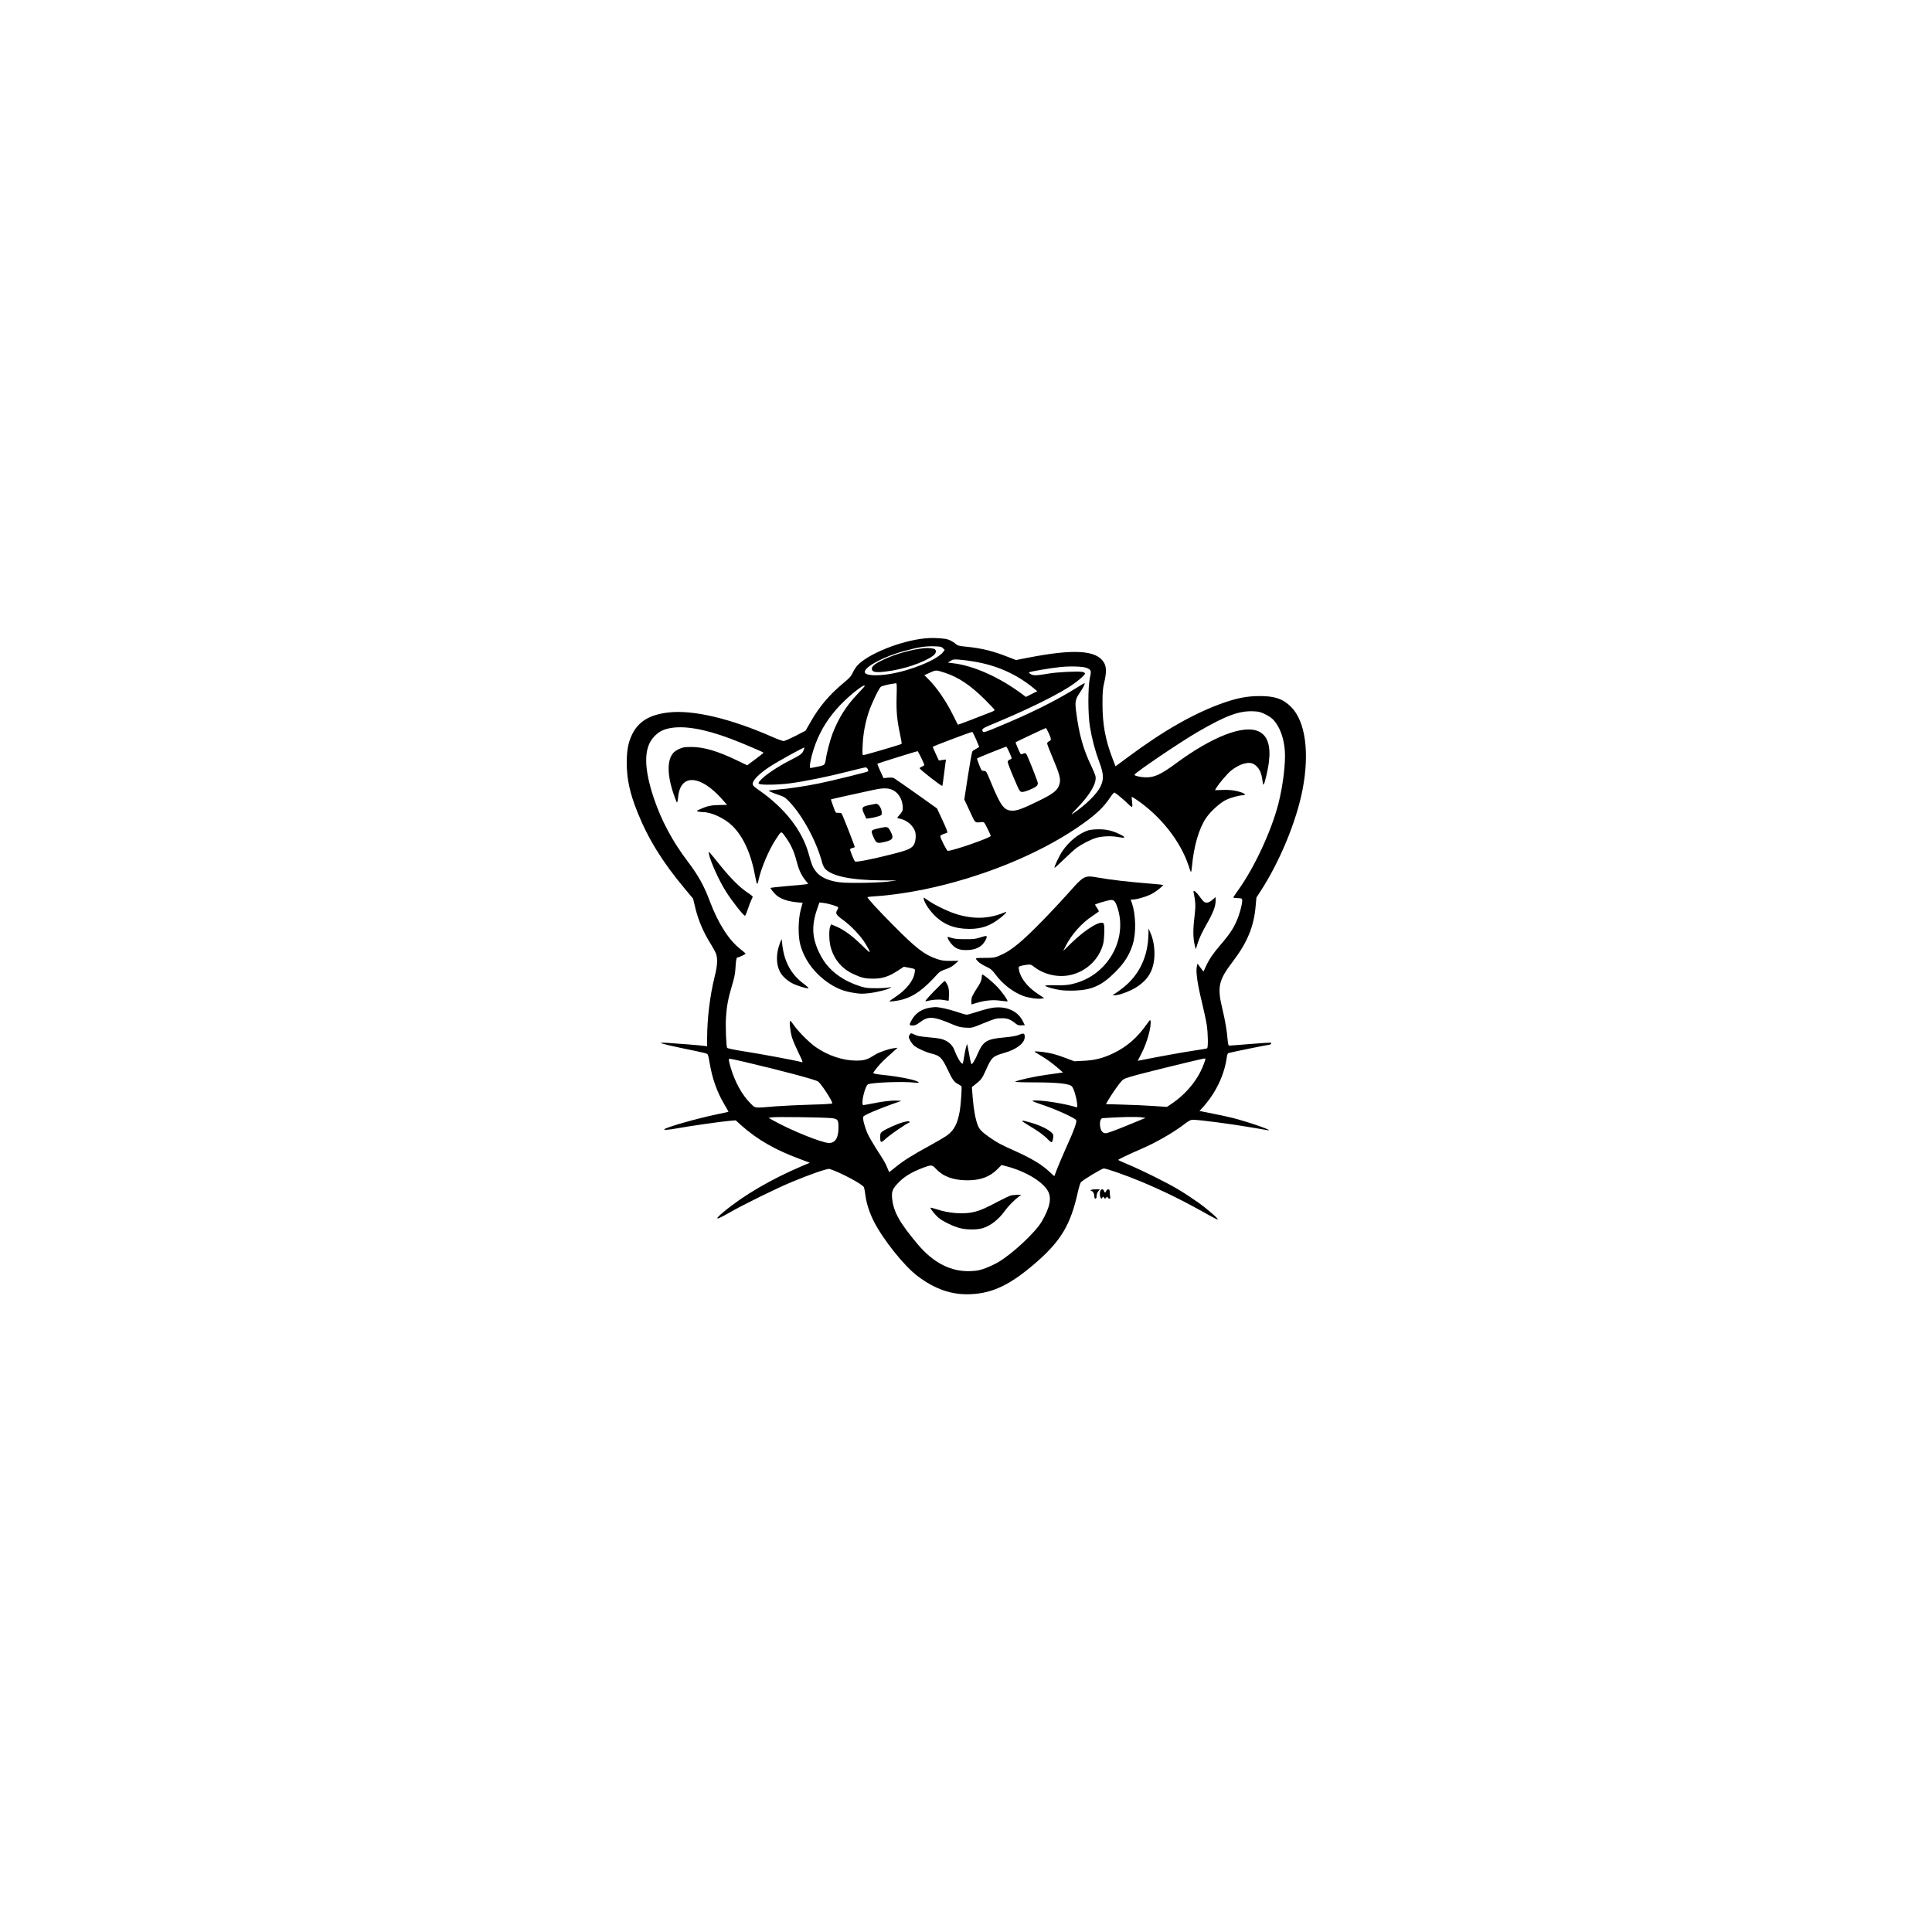 <?xml version="1.0" encoding="UTF-8" standalone="yes"?>
<svg version="1.0" xmlns="http://www.w3.org/2000/svg" width="100mm" height="100mm" viewBox="0 0 2500 2500" preserveAspectRatio="xMidYMid meet">
  <g transform="translate(0,2500) scale(0.1,-0.1)" fill="#000000" stroke="none">
    <path d="M11975 16740 c-316 -29 -751 -204 -885 -356 -18 -21 -43 -61 -56 -90
-18 -41 -41 -67 -111 -125 -189 -156 -320 -310 -433 -509 l-66 -115 -129 -67
c-72 -36 -141 -67 -154 -67 -12 -1 -73 21 -135 48 -551 244 -1043 360 -1361
321 -244 -29 -389 -119 -470 -293 -46 -99 -65 -200 -65 -354 0 -212 39 -393
137 -638 138 -346 323 -646 607 -986 l115 -138 22 -93 c42 -182 107 -335 211
-501 27 -44 56 -98 64 -120 22 -63 17 -156 -17 -289 -62 -249 -98 -541 -99
-805 l0 -102 -27 4 c-42 7 -364 33 -483 40 -96 4 -102 4 -70 -9 19 -7 125 -32
235 -55 349 -72 344 -71 354 -90 6 -10 17 -60 25 -112 31 -190 95 -372 187
-526 32 -54 57 -99 55 -100 -1 -1 -69 -16 -152 -33 -241 -50 -626 -158 -674
-190 -25 -16 45 -12 166 10 151 28 572 88 671 96 l83 7 72 -65 c209 -185 433
-314 746 -431 l141 -53 -102 -43 c-399 -170 -755 -378 -1012 -592 -131 -109
-107 -114 67 -14 184 106 621 321 813 400 242 101 463 177 489 169 137 -43
431 -199 445 -237 5 -12 14 -61 20 -108 13 -100 53 -223 106 -329 118 -235
397 -585 569 -713 226 -170 442 -244 681 -234 293 11 526 125 863 420 313 275
436 484 527 892 15 66 33 128 42 137 29 32 271 178 296 178 35 0 288 -89 471
-165 301 -125 571 -259 895 -442 51 -29 100 -53 107 -53 23 0 -124 128 -252
220 -64 46 -176 120 -248 163 -144 88 -485 257 -668 333 -65 27 -118 51 -118
55 0 7 147 77 278 133 205 88 423 212 573 326 64 49 85 60 116 60 87 0 495
-54 793 -105 80 -14 155 -27 168 -29 113 -18 -238 105 -448 158 -74 18 -201
46 -282 61 l-147 29 37 40 c173 190 285 422 317 658 4 32 12 49 23 52 43 12
503 106 521 106 20 0 38 17 28 27 -3 3 -122 -4 -264 -16 -142 -12 -265 -21
-275 -21 -13 0 -17 14 -23 78 -9 116 -31 245 -70 407 -66 275 -46 362 136 601
189 248 275 455 297 722 l10 108 55 84 c248 384 461 898 541 1308 94 482 38
890 -148 1075 -104 104 -212 141 -411 140 -155 -1 -277 -24 -450 -83 -379
-131 -782 -359 -1252 -709 l-158 -117 -39 100 c-94 247 -130 443 -130 711 0
151 4 195 23 275 30 131 29 199 -4 256 -95 161 -384 180 -984 63 l-154 -30
-101 39 c-192 76 -339 113 -536 133 -96 9 -119 15 -140 34 -38 35 -99 64 -144
69 -89 11 -175 13 -251 6z m227 -128 l22 -22 -20 -27 c-74 -98 -404 -236 -682
-283 -186 -32 -332 -21 -332 25 0 68 247 199 506 270 186 50 276 65 387 62 85
-2 100 -5 119 -25z m403 -173 c295 -49 548 -162 769 -343 l48 -40 -73 -37 -74
-37 -40 30 c-297 223 -635 375 -905 406 l-65 8 35 22 c31 20 43 22 115 16 44
-3 130 -14 190 -25z m1455 -81 c61 -26 64 -36 43 -130 -26 -118 -26 -477 1
-633 26 -158 67 -312 120 -453 58 -156 62 -223 17 -318 -44 -94 -191 -239
-346 -344 -45 -30 -40 -23 50 71 164 171 247 316 231 403 -4 19 -26 74 -50
124 -106 217 -162 413 -200 707 -18 135 -12 166 48 254 44 64 72 121 59 121
-3 0 -45 -24 -92 -54 -282 -177 -611 -340 -1055 -523 -127 -53 -160 -63 -167
-52 -22 35 -8 45 134 103 405 168 763 341 965 467 109 68 222 161 222 184 0 8
-16 17 -37 21 -53 10 -323 -3 -428 -21 -162 -28 -198 -29 -234 -10 -18 9 -29
20 -25 25 11 10 284 57 409 69 123 13 291 7 335 -11z m-1832 -64 c174 -57 328
-160 510 -340 72 -72 132 -135 132 -140 0 -5 -12 -15 -27 -21 -152 -61 -446
-173 -448 -171 -1 2 -30 59 -64 127 -93 188 -218 367 -330 475 l-40 39 72 33
c78 36 78 36 195 -2z m-626 -308 c-5 -193 5 -304 45 -489 14 -64 23 -120 20
-123 -8 -8 -470 -144 -491 -144 -18 0 -19 7 -13 133 7 146 33 285 78 422 35
106 129 303 156 327 15 14 119 38 199 47 9 1 10 -47 6 -173z m-412 138 c0 -4
-42 -50 -92 -103 -146 -152 -246 -310 -325 -514 -33 -88 -76 -250 -88 -339 -3
-26 -13 -54 -20 -62 -8 -8 -43 -19 -77 -25 -35 -6 -73 -14 -85 -17 -20 -5 -23
-2 -23 20 0 53 32 183 71 286 73 193 173 351 324 509 130 135 315 280 315 245z
m5185 -368 c47 -23 88 -52 110 -79 79 -90 129 -231 141 -395 11 -154 -24 -447
-82 -675 -90 -355 -310 -830 -523 -1127 -34 -47 -61 -88 -61 -92 0 -5 18 -9
40 -9 62 -3 65 -3 71 -14 11 -17 -9 -118 -42 -212 -49 -139 -101 -223 -238
-382 -91 -105 -145 -185 -186 -274 l-32 -70 -39 52 -39 52 -9 -43 c-13 -67 10
-225 65 -450 27 -111 56 -246 64 -298 17 -110 20 -296 5 -305 -6 -4 -86 -18
-178 -31 -144 -22 -433 -74 -653 -118 l-67 -13 49 96 c72 139 129 343 117 420
-3 20 -8 15 -45 -37 -125 -178 -256 -293 -428 -377 -137 -67 -245 -95 -397
-102 l-116 -6 -109 41 c-136 51 -206 69 -313 81 -76 8 -102 8 -89 -2 2 -2 40
-25 84 -51 81 -49 155 -104 235 -174 l45 -40 -35 -5 c-19 -3 -103 -15 -186
-26 -141 -19 -363 -68 -398 -88 -9 -5 93 -9 247 -9 306 0 459 -17 489 -54 24
-29 57 -140 65 -214 6 -54 5 -58 -13 -52 -138 42 -402 86 -517 86 -77 -1 -71
-4 118 -69 162 -56 393 -163 401 -186 10 -25 -26 -127 -121 -335 -50 -113
-107 -245 -126 -295 -18 -49 -34 -92 -35 -93 -2 -2 -24 17 -51 43 -105 102
-237 182 -471 287 -173 77 -216 100 -322 174 -90 63 -124 97 -145 147 -30 71
-55 203 -67 351 l-12 149 27 21 c92 71 105 87 152 194 76 171 89 184 243 228
160 46 262 127 262 206 0 48 -14 53 -70 29 -37 -16 -92 -26 -201 -36 -219 -20
-267 -49 -335 -205 -37 -87 -69 -140 -83 -140 -4 0 -18 57 -30 127 -12 71 -24
129 -26 131 -5 5 -22 -61 -35 -138 -22 -130 -19 -124 -42 -103 -22 20 -62 94
-84 155 -21 60 -61 105 -120 134 -43 21 -80 29 -194 39 -147 14 -164 18 -219
43 -31 15 -35 14 -47 -3 -8 -10 -14 -25 -14 -32 0 -27 41 -92 72 -117 49 -37
150 -82 227 -101 103 -25 132 -54 203 -204 64 -136 84 -163 140 -192 20 -10
38 -23 40 -29 6 -18 -10 -246 -22 -313 -30 -168 -71 -248 -162 -317 -26 -19
-116 -73 -200 -119 -260 -143 -356 -203 -456 -283 l-96 -76 -23 54 c-25 63
-36 82 -146 252 -43 68 -92 153 -109 190 -39 86 -69 202 -57 223 10 19 186 95
369 160 l125 44 -60 3 c-69 4 -189 -11 -324 -39 -52 -10 -101 -19 -109 -19
-38 0 21 254 62 270 65 24 460 38 599 21 38 -5 56 -4 54 3 -9 26 -236 74 -464
97 -77 8 -123 17 -123 24 0 6 24 40 54 76 47 57 88 97 231 224 l30 27 -48 -6
c-67 -8 -194 -52 -247 -86 -99 -63 -137 -75 -245 -74 -171 1 -361 65 -520 175
-82 57 -230 205 -285 287 -19 28 -39 52 -44 52 -16 0 0 -143 24 -220 14 -41
52 -130 85 -198 42 -83 57 -121 46 -118 -73 22 -512 104 -775 145 -108 17
-192 35 -197 42 -12 20 -22 276 -15 391 9 145 28 248 76 408 29 95 43 160 46
220 7 113 13 150 25 150 19 0 110 43 107 51 -2 4 -30 28 -63 54 -152 117 -292
335 -401 626 -75 199 -146 328 -283 509 -195 256 -342 530 -438 815 -133 393
-135 652 -6 795 58 65 114 97 199 115 188 40 455 -5 801 -135 138 -52 423
-173 423 -180 0 -3 -47 -41 -105 -84 l-106 -79 -137 66 c-249 119 -423 170
-582 171 -88 0 -113 -3 -156 -23 -29 -12 -63 -34 -77 -49 -86 -89 -86 -285 -2
-532 19 -57 39 -108 44 -113 5 -5 12 21 16 68 18 192 126 265 290 195 90 -38
194 -123 295 -240 l48 -55 -98 -2 c-107 -2 -156 -12 -244 -51 -54 -24 -57 -27
-35 -33 13 -4 45 -7 70 -8 109 -2 275 -80 373 -175 145 -140 247 -366 301
-670 18 -98 26 -105 40 -36 31 149 136 399 226 532 73 110 65 108 121 31 68
-93 114 -191 143 -308 30 -116 61 -186 115 -254 l39 -49 -32 -5 c-18 -3 -128
-14 -244 -23 -117 -10 -213 -21 -213 -24 0 -11 56 -79 82 -99 61 -48 148 -76
263 -87 l71 -6 -25 -92 c-34 -130 -36 -346 -3 -459 57 -199 189 -372 379 -497
96 -63 185 -98 306 -117 84 -14 115 -15 201 -5 108 12 260 51 279 72 10 10 8
11 -8 5 -38 -14 -252 -18 -317 -5 -81 16 -196 61 -281 111 -149 88 -247 194
-318 344 -97 205 -100 362 -11 604 l16 43 52 -6 c61 -7 181 -43 189 -56 3 -5
-1 -21 -10 -34 -29 -43 -16 -66 70 -127 106 -75 238 -216 297 -315 78 -133 73
-136 -46 -19 -123 122 -234 203 -335 246 l-66 28 -12 -27 c-17 -38 -16 -175 2
-251 39 -163 139 -289 287 -360 111 -53 156 -64 263 -65 118 -1 204 26 316 99
l85 55 60 -11 c91 -18 87 -15 81 -59 -14 -108 -109 -228 -254 -323 -40 -26
-73 -50 -73 -53 0 -9 108 5 169 22 154 44 272 130 457 335 22 24 52 41 104 58
50 17 87 38 118 67 l46 41 -104 -1 c-90 0 -116 4 -183 27 -159 55 -267 140
-558 434 -203 204 -340 354 -334 364 3 3 57 9 122 13 146 8 415 46 611 87 728
150 1462 446 1982 800 226 153 338 256 427 392 28 42 49 65 56 61 30 -18 136
-107 176 -148 25 -26 48 -41 51 -36 4 6 3 36 -1 68 -4 31 -6 58 -4 60 2 2 30
-15 63 -37 312 -212 570 -540 673 -856 12 -38 25 -74 29 -78 4 -5 10 27 14 70
23 261 90 492 183 629 58 85 178 194 257 233 61 30 173 60 224 61 30 0 28 15
-5 29 -77 30 -160 43 -259 39 l-102 -3 16 28 c35 59 144 187 193 226 112 89
232 122 295 82 64 -40 98 -105 110 -212 4 -34 10 -57 15 -52 15 15 57 193 69
297 25 209 -19 339 -134 392 -194 90 -599 -67 -1073 -417 -193 -142 -276 -180
-388 -178 -65 1 -150 21 -145 34 12 30 591 422 817 553 369 214 535 275 721
268 72 -3 94 -9 157 -40z m-2805 -242 c36 -80 37 -91 5 -106 -14 -6 -25 -19
-25 -28 0 -10 31 -91 70 -182 92 -217 108 -278 90 -343 -23 -81 -74 -123 -273
-220 -200 -98 -273 -125 -334 -125 -110 0 -152 56 -283 373 -57 138 -59 142
-89 142 -28 0 -32 4 -61 79 -17 43 -29 80 -28 81 11 10 372 155 380 153 9 -3
68 -133 68 -150 0 -5 -11 -13 -25 -18 -17 -6 -25 -17 -25 -32 1 -13 35 -104
78 -203 74 -174 78 -180 107 -183 32 -3 156 47 187 75 10 9 18 26 18 38 0 22
-134 359 -152 382 -7 8 -17 9 -34 2 -14 -5 -29 -9 -33 -9 -8 0 -74 151 -68
156 5 5 383 183 390 183 4 1 21 -29 37 -65z m-941 -78 c22 -52 41 -97 41 -100
0 -3 -17 -14 -38 -25 -21 -11 -43 -25 -49 -33 -6 -7 -32 -150 -58 -318 l-47
-305 70 -150 c76 -164 63 -152 152 -143 35 3 35 2 77 -82 24 -47 43 -90 43
-97 0 -23 -489 -193 -556 -193 -12 0 -90 151 -96 187 -2 10 11 20 37 29 22 8
45 16 52 19 8 3 -12 57 -60 159 l-72 155 -268 191 c-148 104 -278 195 -289
201 -13 7 -44 9 -78 6 l-57 -6 -42 91 c-23 50 -39 93 -37 96 6 5 506 161 519
162 8 0 87 -162 87 -179 0 -5 -13 -14 -30 -21 -16 -7 -30 -16 -30 -20 0 -17
285 -238 294 -229 2 2 11 65 20 139 9 74 19 150 22 169 l5 33 -46 -6 -46 -7
-39 84 c-22 47 -40 89 -40 93 0 7 487 191 511 193 3 1 25 -41 48 -93z m-2232
-148 c-18 -43 -41 -60 -184 -132 -144 -73 -309 -184 -363 -242 -40 -43 -42
-47 -24 -58 28 -16 249 -12 399 8 188 25 498 88 743 151 117 30 222 55 233 55
20 0 43 -39 30 -52 -9 -9 -469 -122 -641 -157 -173 -35 -392 -68 -510 -76 -47
-4 -96 -9 -110 -11 l-25 -6 25 -13 c14 -8 61 -26 105 -41 70 -23 87 -34 137
-86 176 -185 356 -519 428 -795 6 -23 21 -55 34 -71 83 -98 335 -151 731 -154
l200 -1 -115 -15 c-68 -8 -214 -15 -355 -16 -197 -1 -256 2 -330 17 -114 23
-196 66 -246 129 -41 52 -55 85 -94 227 -83 303 -309 593 -642 825 -71 49 -83
62 -83 86 0 44 86 130 214 215 106 70 446 258 454 251 2 -2 -3 -19 -11 -38z
m1124 -499 c103 -31 168 -140 160 -266 0 -13 -17 -40 -36 -62 -19 -21 -35 -41
-35 -44 0 -2 17 -8 37 -12 84 -15 169 -87 194 -163 17 -51 7 -142 -19 -179
-31 -44 -85 -67 -262 -112 -283 -72 -484 -111 -497 -98 -13 14 -63 137 -63
156 0 6 14 14 30 18 17 3 30 9 30 13 0 15 -160 424 -170 434 -6 6 -25 9 -44 8
-33 -2 -33 -2 -64 85 -18 47 -31 88 -29 89 1 2 99 24 217 50 118 25 260 57
315 69 114 26 181 30 236 14z m4050 -3573 c-74 -193 -227 -377 -417 -503 l-54
-36 -167 11 c-93 7 -270 15 -395 18 l-227 7 26 46 c42 73 139 213 175 251 31
33 47 39 228 88 165 44 771 192 835 204 11 2 21 1 23 -3 2 -4 -10 -42 -27 -83z
m-5940 44 c478 -112 916 -229 954 -254 39 -26 185 -249 185 -283 0 -6 -102
-13 -272 -17 -150 -4 -358 -14 -463 -22 -286 -24 -256 -27 -321 36 -111 109
-204 278 -260 469 -28 97 -29 111 -9 111 8 0 92 -18 186 -40z m1123 -728 c88
-10 96 -20 96 -126 -1 -131 -42 -196 -123 -196 -88 0 -491 162 -717 289 l-65
36 45 7 c54 8 666 0 764 -10z m4015 10 l55 -7 -240 -99 c-137 -57 -253 -99
-273 -100 -43 0 -67 28 -76 92 -7 55 7 101 32 103 234 16 426 20 502 11z
m-2660 -664 c93 -101 221 -149 401 -151 174 -2 297 43 399 146 l51 52 65 -17
c243 -64 460 -193 533 -316 53 -92 30 -212 -77 -397 -81 -140 -377 -417 -563
-527 -40 -23 -113 -58 -163 -77 -75 -28 -107 -35 -191 -39 -254 -12 -482 103
-686 344 -239 284 -316 422 -334 597 -9 92 6 127 90 212 76 76 170 132 315
186 102 38 113 37 160 -13z"/>
    <path d="M11965 16613 c-169 -16 -381 -75 -540 -152 -109 -52 -149 -86 -143
-122 5 -36 54 -44 178 -29 230 27 500 118 618 208 33 25 42 61 20 80 -16 12
-81 20 -133 15z"/>
    <path d="M14084 14256 c-120 -38 -248 -140 -335 -267 -43 -64 -112 -209 -103
-218 2 -3 57 47 122 110 64 63 140 132 168 151 59 43 169 100 239 123 69 24
202 31 283 15 103 -19 119 -10 47 27 -101 52 -186 73 -289 72 -50 0 -109 -6
-132 -13z"/>
    <path d="M9173 13953 c18 -97 126 -338 218 -485 74 -120 230 -318 249 -318 5
0 21 37 36 83 15 45 35 99 45 119 11 21 19 41 19 45 0 5 -30 29 -67 53 -99 65
-219 185 -356 355 -153 190 -151 189 -144 148z"/>
    <path d="M14025 13641 c-24 -11 -69 -51 -115 -102 -298 -335 -581 -625 -729
-747 -96 -80 -165 -123 -253 -160 -56 -24 -76 -27 -185 -27 -104 0 -120 -2
-113 -15 18 -32 68 -70 132 -99 58 -27 74 -40 124 -106 91 -122 224 -224 356
-273 67 -25 193 -43 238 -33 l32 6 -81 53 c-136 90 -227 206 -246 314 -6 34
-5 39 17 47 13 5 50 12 80 16 54 7 58 6 103 -29 132 -100 313 -139 474 -101
203 48 365 205 416 402 15 57 21 227 9 257 -23 61 -224 -56 -418 -244 l-108
-105 30 60 c77 153 210 302 352 395 44 29 80 55 80 59 0 3 -11 23 -25 43 -14
20 -25 39 -25 42 0 7 147 52 193 59 49 8 68 -11 96 -94 139 -419 -131 -884
-573 -989 -73 -18 -115 -21 -225 -19 -76 2 -136 -1 -136 -6 0 -12 101 -41 191
-56 42 -7 125 -9 196 -7 221 9 347 67 518 238 118 118 182 218 226 355 48 146
43 392 -11 544 l-14 41 28 0 c50 0 181 39 243 72 33 18 81 51 107 74 l46 41
-40 7 c-22 3 -103 10 -180 16 -205 16 -478 47 -602 70 -133 24 -157 24 -208 1z"/>
    <path d="M15445 13453 c3 -10 11 -53 17 -96 9 -65 8 -106 -7 -233 -19 -161
-17 -270 6 -358 l12 -50 28 87 c17 55 56 138 104 223 91 157 125 245 125 315
l0 51 -42 -36 c-44 -38 -82 -46 -110 -23 -9 6 -37 40 -62 75 -25 34 -53 62
-62 62 -11 0 -14 -5 -9 -17z"/>
    <path d="M11954 13363 c14 -54 70 -139 140 -209 118 -119 261 -174 451 -174
159 0 273 41 403 145 68 55 93 86 55 70 -201 -84 -390 -93 -613 -28 -105 30
-282 114 -374 177 -69 48 -69 48 -62 19z"/>
    <path d="M14861 12920 c-4 -293 -116 -533 -327 -700 -42 -33 -90 -68 -107 -78
l-32 -17 26 -3 c50 -6 216 56 297 112 147 99 212 218 220 397 4 114 -15 220
-57 311 l-19 43 -1 -65z"/>
    <path d="M12690 12871 c-64 -21 -93 -25 -200 -24 -88 0 -140 4 -175 16 -27 9
-51 15 -52 13 -8 -8 18 -57 48 -90 53 -61 101 -81 194 -80 121 0 203 42 247
127 31 62 23 66 -62 38z"/>
    <path d="M10093 12797 c-52 -131 -52 -271 -2 -369 30 -59 97 -121 170 -156 65
-32 181 -66 200 -60 6 2 -21 28 -60 57 -173 128 -263 303 -283 551 -3 35 -3
35 -25 -23z"/>
    <path d="M12703 12348 c-2 -27 -13 -58 -34 -92 -93 -147 -99 -159 -99 -206 l0
-47 80 23 c106 31 207 39 303 24 43 -6 81 -9 84 -7 9 10 -71 123 -136 191 -60
63 -174 156 -190 156 -4 0 -7 -19 -8 -42z"/>
    <path d="M12085 12172 c-93 -97 -123 -133 -105 -129 81 22 165 28 224 18 34
-6 66 -11 69 -11 4 0 7 37 7 83 0 66 -5 92 -22 127 -13 24 -27 45 -33 46 -5 1
-68 -59 -140 -134z"/>
    <path d="M12029 11960 c-103 -18 -181 -70 -229 -154 -39 -68 -38 -76 9 -76 30
0 51 9 88 37 115 88 175 85 428 -22 73 -31 106 -39 171 -43 82 -4 82 -4 235
59 140 57 161 63 229 63 78 1 113 -13 191 -75 19 -15 37 -19 68 -17 l42 3 -26
52 c-66 132 -213 197 -387 173 -40 -6 -128 -28 -195 -50 -67 -22 -132 -40
-143 -40 -12 0 -69 16 -128 36 -106 36 -234 64 -282 62 -14 0 -46 -4 -71 -8z"/>
    <path d="M11685 10478 c-76 -21 -217 -84 -265 -118 -25 -18 -30 -28 -30 -63 0
-92 5 -93 80 -25 56 51 254 186 295 202 7 2 7 7 0 14 -7 6 -33 3 -80 -10z"/>
    <path d="M13314 10435 c123 -73 195 -125 246 -179 19 -19 40 -36 46 -36 12 0
24 44 24 85 0 47 -131 122 -294 169 -138 40 -142 33 -22 -39z"/>
    <path d="M11256 14584 c-106 -21 -113 -33 -71 -123 l25 -54 48 6 c26 3 71 13
100 22 48 14 52 18 52 46 0 58 -42 123 -77 118 -4 -1 -39 -7 -77 -15z"/>
    <path d="M11400 14288 c-138 -29 -137 -28 -94 -127 32 -73 44 -78 139 -56 110
25 124 49 80 134 -32 64 -41 67 -125 49z"/>
    <path d="M13075 9529 c-16 -5 -82 -36 -145 -69 -178 -94 -237 -120 -318 -141
-138 -35 -333 -21 -501 36 -39 13 -71 20 -71 16 0 -15 57 -86 100 -125 52 -47
202 -120 290 -140 84 -20 212 -20 281 0 107 31 210 112 295 230 42 58 119 136
179 181 l30 22 -55 0 c-30 -1 -68 -5 -85 -10z"/>
    <path d="M14115 9600 c-3 -5 -2 -10 4 -10 20 0 41 -33 41 -66 0 -24 5 -34 15
-34 10 0 15 10 15 34 0 19 9 45 21 60 l20 26 -55 0 c-30 0 -58 -4 -61 -10z"/>
    <path d="M14235 9580 c-12 -55 15 -119 31 -75 6 14 8 13 20 -2 13 -17 15 -17
28 0 12 15 14 16 20 2 3 -8 13 -15 22 -15 12 0 15 6 10 23 -3 12 -6 39 -6 60
0 30 -4 37 -19 37 -11 0 -23 -9 -26 -20 -3 -11 -10 -20 -15 -20 -5 0 -12 9
-15 20 -10 32 -42 25 -50 -10z"/>
  </g>
</svg>